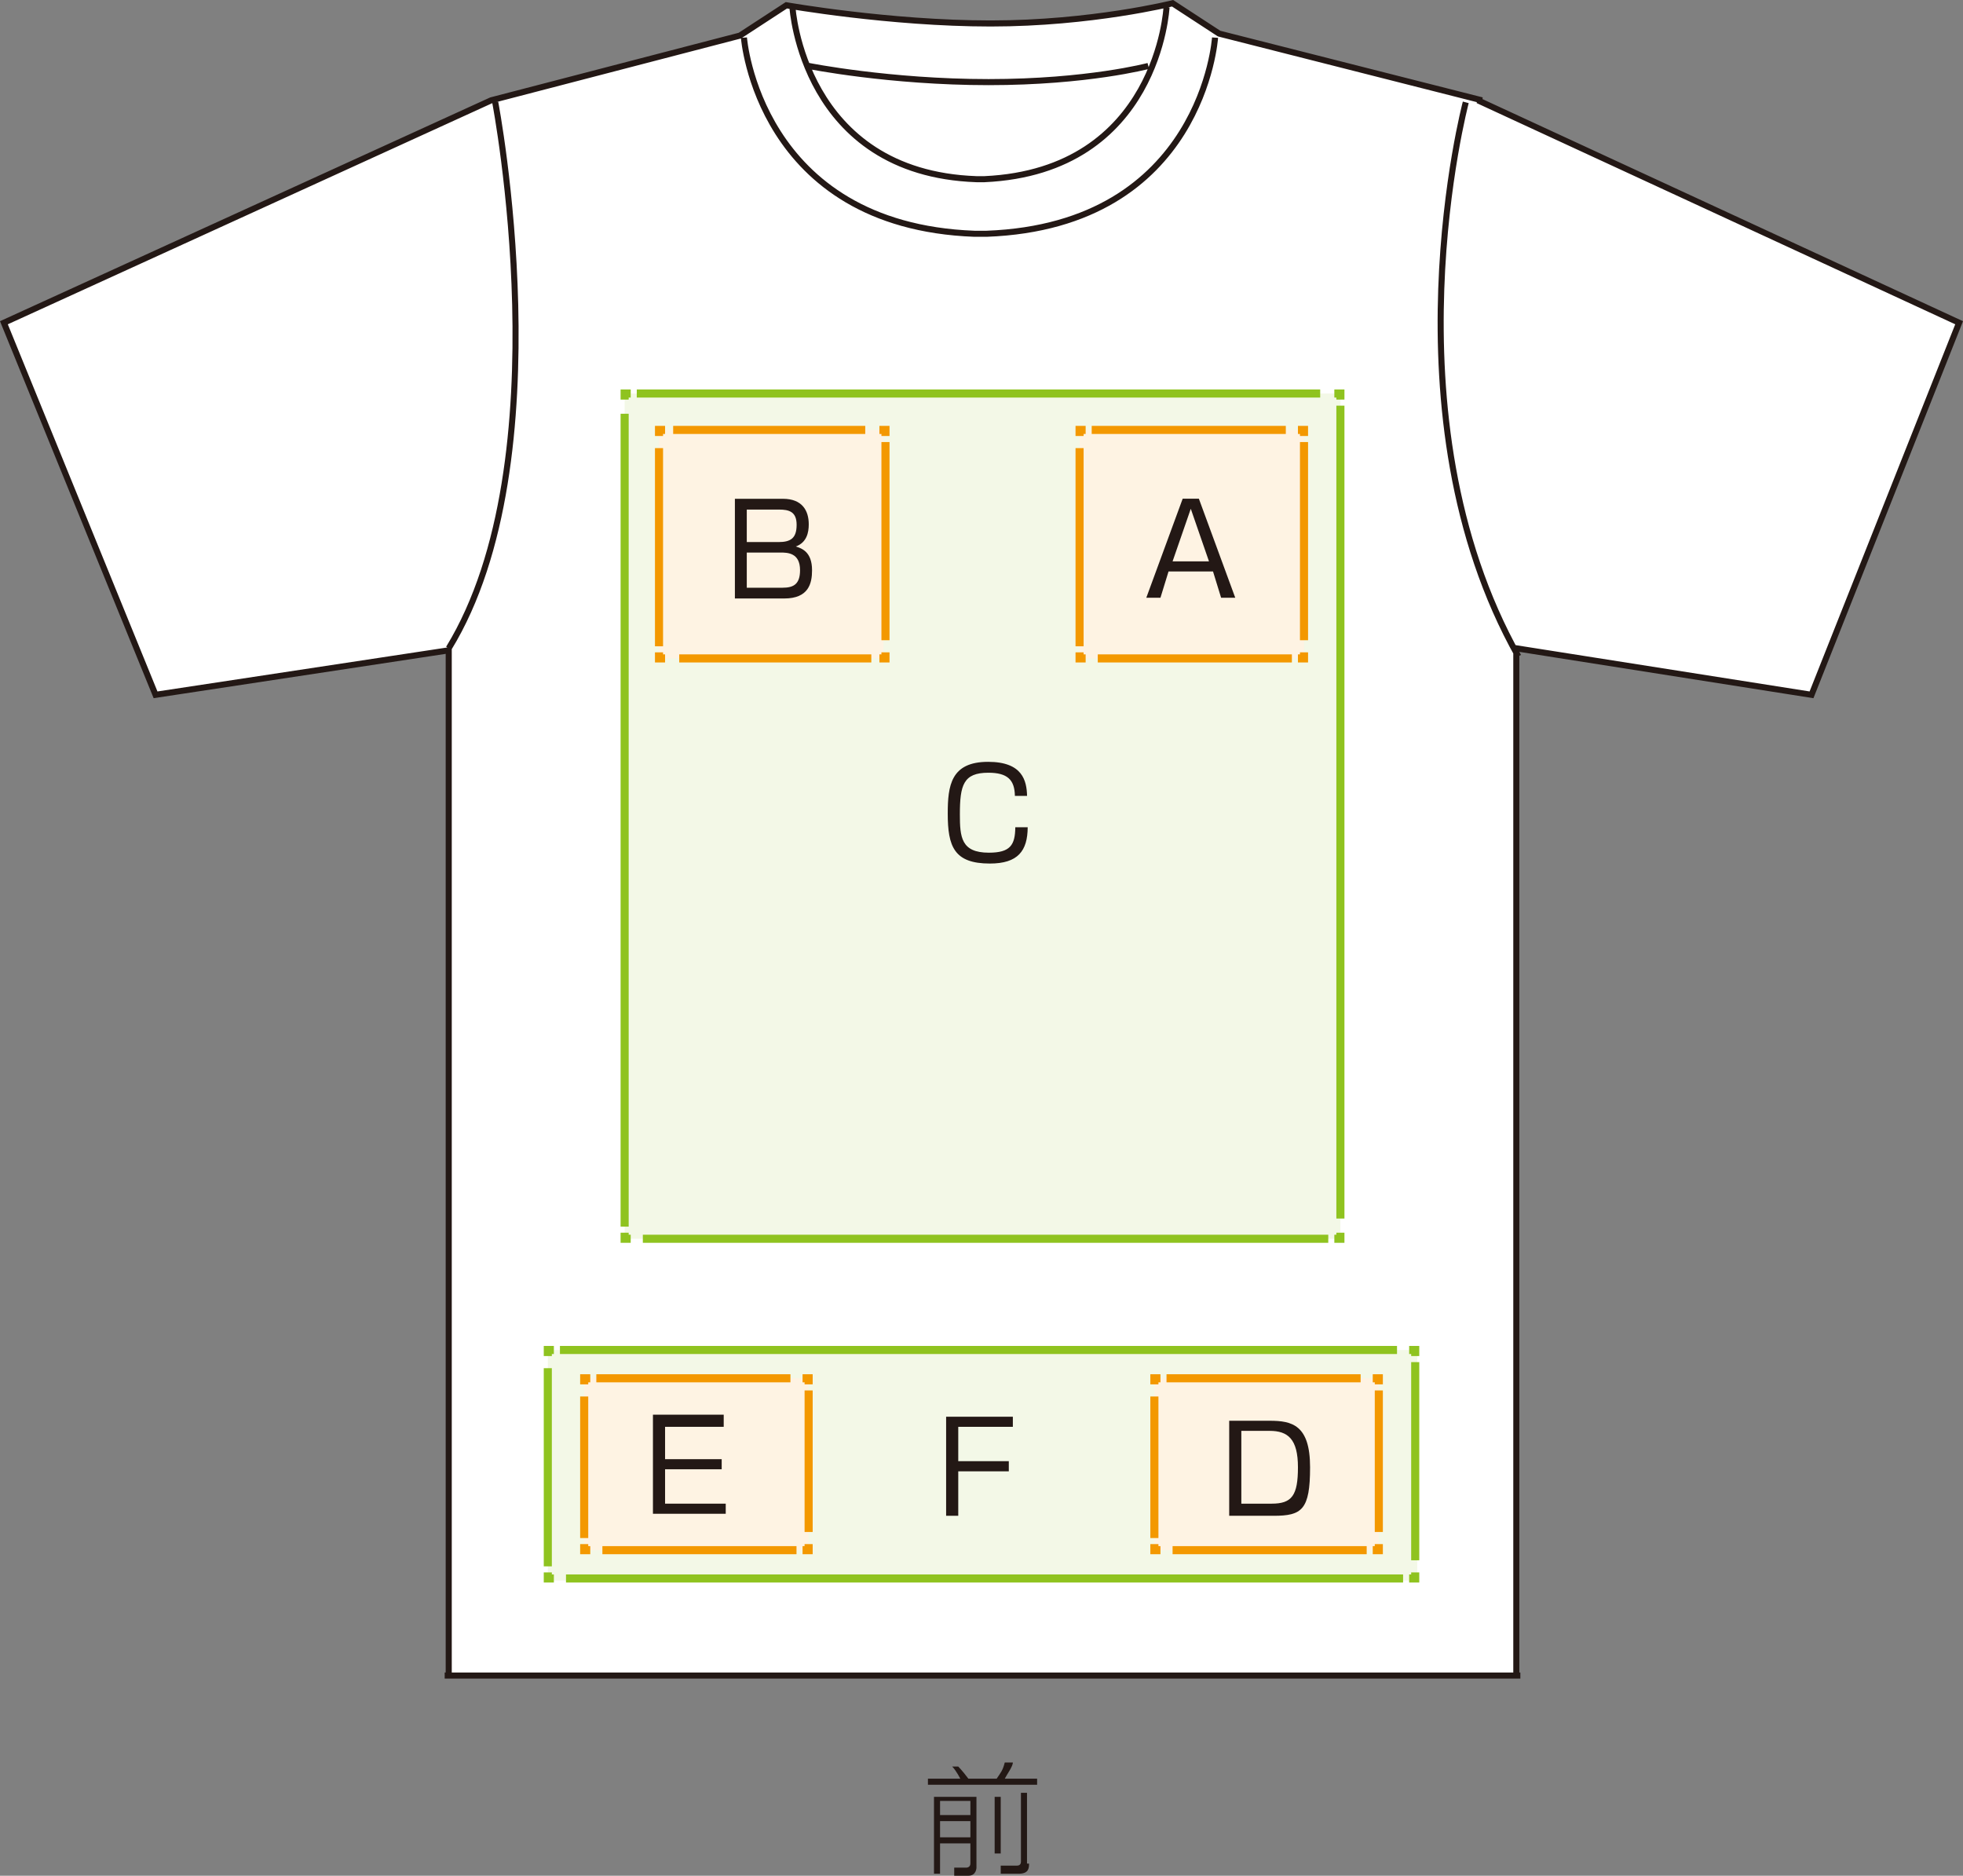 <?xml version="1.0" encoding="UTF-8"?>
<svg id="_レイヤー_1" xmlns="http://www.w3.org/2000/svg" viewBox="0 0 97.085 92.761">
  <rect x="0" y="0" width="97.085" height="92.761" fill="#808080" stroke="none"/>
  <defs>
    <style>
      .cls-1 {
        fill: #fef3e3;
      }

      .cls-2 {
        fill: #231815;
      }

      .cls-3, .cls-4, .cls-5, .cls-6 {
        stroke-miterlimit: 10;
        stroke-width: .4px;
      }

      .cls-3, .cls-4, .cls-5, .cls-6, .cls-7 {
        fill: none;
      }

      .cls-3, .cls-5 {
        stroke: #f39800;
      }

      .cls-4, .cls-5 {
        stroke-dasharray: 0 0 0 0 0 0;
      }

      .cls-4, .cls-6 {
        stroke: #8fc31f;
      }

      .cls-8 {
        fill: #fff;
      }

      .cls-9 {
        fill: #f3f8e7;
      }

      .cls-7 {
        stroke: #231815;
        stroke-width: .3px;
      }
    </style>
  </defs>
  <g id="_レイヤー_2">
    <g id="_レイヤー_3">
      <g>
        <g>
          <path class="cls-8" d="M21.993,82.861h53v-50.8l14.6,2.3,7.3-18.4-23.8-11h.2l-13-3.3-2.3-1.5s-4,1-9,1-10.1-.9-10.1-.9l-2.3,1.5-12.3,3.2L.193,15.961l7.5,18.4,14.5-2.2v50.7h53"/>
          <path class="cls-7" d="M22.193,32.061c5.7-9.3,2.3-27,2.3-27M75.093,32.461c-6.7-11.9-2.6-27.4-2.6-27.4M39.993,3.261s4,.8,8.9.8,7.9-.8,7.9-.8M60.093,1.861s-.6,9.3-11.3,9.7h-.6c-10.7-.4-11.4-9.7-11.4-9.7M57.693.361s-.4,8.1-9,8.5h-.4c-8.6-.3-9.1-8.5-9.1-8.5M21.993,82.861h53v-50.8l14.6,2.3,7.3-18.4-23.8-11h.2l-13-3.3-2.3-1.5s-4,1-9,1-10.1-.9-10.1-.9l-2.3,1.5-12.3,3.2L.193,15.961l7.5,18.4,14.5-2.2v50.7h53"/>
        </g>
        <path class="cls-2" d="M47.493,87.961s-.2-.4-.4-.6h.3s.2.2.5.6h1.4c.2-.3.3-.4.4-.8h.4c0,.2-.3.6-.4.8h1.6v.3h-5.4v-.3h1.7-.1ZM48.293,88.861v3.5s0,.4-.4.4h-.7v-.4h.6s.2,0,.2-.2v-1h-1.5v1.5h-.3v-3.8h2.1ZM47.993,89.061h-1.5v.7h1.5v-.7ZM47.993,90.061h-1.5v.8h1.5v-.8ZM49.493,88.861v2.8h-.3v-2.8h.3ZM50.893,92.161c0,.2,0,.5-.5.5h-.9v-.4h.8c.133,0,.2-.067.2-.2v-3.4h.3v3.5h.1Z"/>
        <g>
          <rect class="cls-9" x="30.893" y="19.461" width="35.4" height="41.8"/>
          <g>
            <polyline class="cls-6" points="30.893 60.961 30.893 61.261 31.193 61.261"/>
            <line class="cls-4" x1="31.793" y1="61.261" x2="65.693" y2="61.261"/>
            <polyline class="cls-6" points="65.993 61.261 66.293 61.261 66.293 60.961"/>
            <line class="cls-4" x1="66.293" y1="60.261" x2="66.293" y2="20.061"/>
            <polyline class="cls-6" points="66.293 19.761 66.293 19.461 65.993 19.461"/>
            <line class="cls-4" x1="65.293" y1="19.461" x2="31.493" y2="19.461"/>
            <polyline class="cls-6" points="31.193 19.461 30.893 19.461 30.893 19.761"/>
            <line class="cls-4" x1="30.893" y1="20.461" x2="30.893" y2="60.661"/>
          </g>
        </g>
        <g>
          <rect class="cls-9" x="27.093" y="66.761" width="43" height="11.4"/>
          <g>
            <polyline class="cls-6" points="27.093 77.761 27.093 78.061 27.393 78.061"/>
            <line class="cls-4" x1="27.993" y1="78.061" x2="69.393" y2="78.061"/>
            <polyline class="cls-6" points="69.693 78.061 69.993 78.061 69.993 77.761"/>
            <line class="cls-4" x1="69.993" y1="77.161" x2="69.993" y2="67.361"/>
            <polyline class="cls-6" points="69.993 67.061 69.993 66.761 69.693 66.761"/>
            <line class="cls-4" x1="69.093" y1="66.761" x2="27.693" y2="66.761"/>
            <polyline class="cls-6" points="27.393 66.761 27.093 66.761 27.093 67.061"/>
            <line class="cls-4" x1="27.093" y1="67.661" x2="27.093" y2="77.461"/>
          </g>
        </g>
        <g>
          <rect class="cls-1" x="28.893" y="68.161" width="11.1" height="8.5"/>
          <g>
            <polyline class="cls-3" points="28.893 76.361 28.893 76.661 29.193 76.661"/>
            <line class="cls-5" x1="29.793" y1="76.661" x2="39.393" y2="76.661"/>
            <polyline class="cls-3" points="39.693 76.661 39.993 76.661 39.993 76.361"/>
            <line class="cls-5" x1="39.993" y1="75.761" x2="39.993" y2="68.761"/>
            <polyline class="cls-3" points="39.993 68.461 39.993 68.161 39.693 68.161"/>
            <line class="cls-5" x1="39.093" y1="68.161" x2="29.493" y2="68.161"/>
            <polyline class="cls-3" points="29.193 68.161 28.893 68.161 28.893 68.461"/>
            <line class="cls-5" x1="28.893" y1="69.061" x2="28.893" y2="76.061"/>
          </g>
        </g>
        <g>
          <rect class="cls-1" x="53.393" y="21.261" width="11.1" height="11.3"/>
          <g>
            <polyline class="cls-3" points="53.393 32.261 53.393 32.561 53.693 32.561"/>
            <line class="cls-5" x1="54.293" y1="32.561" x2="63.893" y2="32.561"/>
            <polyline class="cls-3" points="64.193 32.561 64.493 32.561 64.493 32.261"/>
            <line class="cls-5" x1="64.493" y1="31.661" x2="64.493" y2="21.861"/>
            <polyline class="cls-3" points="64.493 21.561 64.493 21.261 64.193 21.261"/>
            <line class="cls-5" x1="63.593" y1="21.261" x2="53.993" y2="21.261"/>
            <polyline class="cls-3" points="53.693 21.261 53.393 21.261 53.393 21.561"/>
            <line class="cls-5" x1="53.393" y1="22.161" x2="53.393" y2="31.961"/>
          </g>
        </g>
        <g>
          <rect class="cls-1" x="32.593" y="21.261" width="11.1" height="11.3"/>
          <g>
            <polyline class="cls-3" points="32.593 32.261 32.593 32.561 32.893 32.561"/>
            <line class="cls-5" x1="33.593" y1="32.561" x2="43.093" y2="32.561"/>
            <polyline class="cls-3" points="43.493 32.561 43.793 32.561 43.793 32.261"/>
            <line class="cls-5" x1="43.793" y1="31.661" x2="43.793" y2="21.861"/>
            <polyline class="cls-3" points="43.793 21.561 43.793 21.261 43.493 21.261"/>
            <line class="cls-5" x1="42.793" y1="21.261" x2="33.293" y2="21.261"/>
            <polyline class="cls-3" points="32.893 21.261 32.593 21.261 32.593 21.561"/>
            <line class="cls-5" x1="32.593" y1="22.161" x2="32.593" y2="31.961"/>
          </g>
        </g>
        <g>
          <rect class="cls-1" x="57.093" y="68.161" width="11.1" height="8.5"/>
          <g>
            <polyline class="cls-3" points="57.093 76.361 57.093 76.661 57.393 76.661"/>
            <line class="cls-5" x1="57.993" y1="76.661" x2="67.593" y2="76.661"/>
            <polyline class="cls-3" points="67.893 76.661 68.193 76.661 68.193 76.361"/>
            <line class="cls-5" x1="68.193" y1="75.761" x2="68.193" y2="68.761"/>
            <polyline class="cls-3" points="68.193 68.461 68.193 68.161 67.893 68.161"/>
            <line class="cls-5" x1="67.293" y1="68.161" x2="57.693" y2="68.161"/>
            <polyline class="cls-3" points="57.393 68.161 57.093 68.161 57.093 68.461"/>
            <line class="cls-5" x1="57.093" y1="69.061" x2="57.093" y2="76.061"/>
          </g>
        </g>
        <path class="cls-2" d="M50.093,70.061v.5h-2.7v1.7h2.5v.5h-2.5v2.2h-.6v-4.9s3.3,0,3.3 0Z"/>
        <path class="cls-2" d="M61.093,29.561h-.7l-.4-1.3h-2.2l-.4,1.3h-.7l1.8-4.9h.8l1.8,4.9h0ZM58.893,25.161l-.9,2.6h1.8s-.9-2.6-.9-2.6Z"/>
        <path class="cls-2" d="M35.793,70.061v.5h-2.9v1.6h2.8v.5h-2.8v1.7h3v.5h-3.6v-4.9h3.5v.1Z"/>
      </g>
    </g>
    <path class="cls-2" d="M62.793,70.261c1.1,0,2.0.2,2,2.3s-.4,2.4-1.8,2.4h-2.2v-4.7s2,0,2-0ZM61.393,70.761v3.6h1.5c1,0,1.3-.4,1.3-1.8s-.5-1.8-1.4-1.8c0,0-1.4,0-1.4 0Z"/>
    <path class="cls-2" d="M38.723,24.667c.951,0,1.276.582,1.276,1.264,0,.407-.1.895-.638,1.095.288.094.801.256.801,1.176,0,.65-.169,1.395-1.376,1.395h-2.44v-4.93h2.377ZM36.934,25.199v1.608h1.57c.613,0,.895-.2.895-.857,0-.65-.382-.75-.87-.75h-1.595ZM36.934,27.326v1.739h1.771c.557,0,.863-.188.863-.87,0-.863-.626-.87-.976-.87h-1.658Z"/>
    <path class="cls-2" d="M50.194,39.359c-.012-.801-.375-1.145-1.313-1.145-1.232,0-1.408.607-1.408,2.058,0,1.126.062,1.896,1.433,1.896,1.057,0,1.301-.375,1.308-1.258h.613c-.006,1.17-.482,1.795-1.871,1.795-1.771,0-2.083-.844-2.083-2.471,0-1.376.15-2.559,1.996-2.559,1.708,0,1.908.938,1.927,1.683h-.601Z"/>
  </g>
</svg>